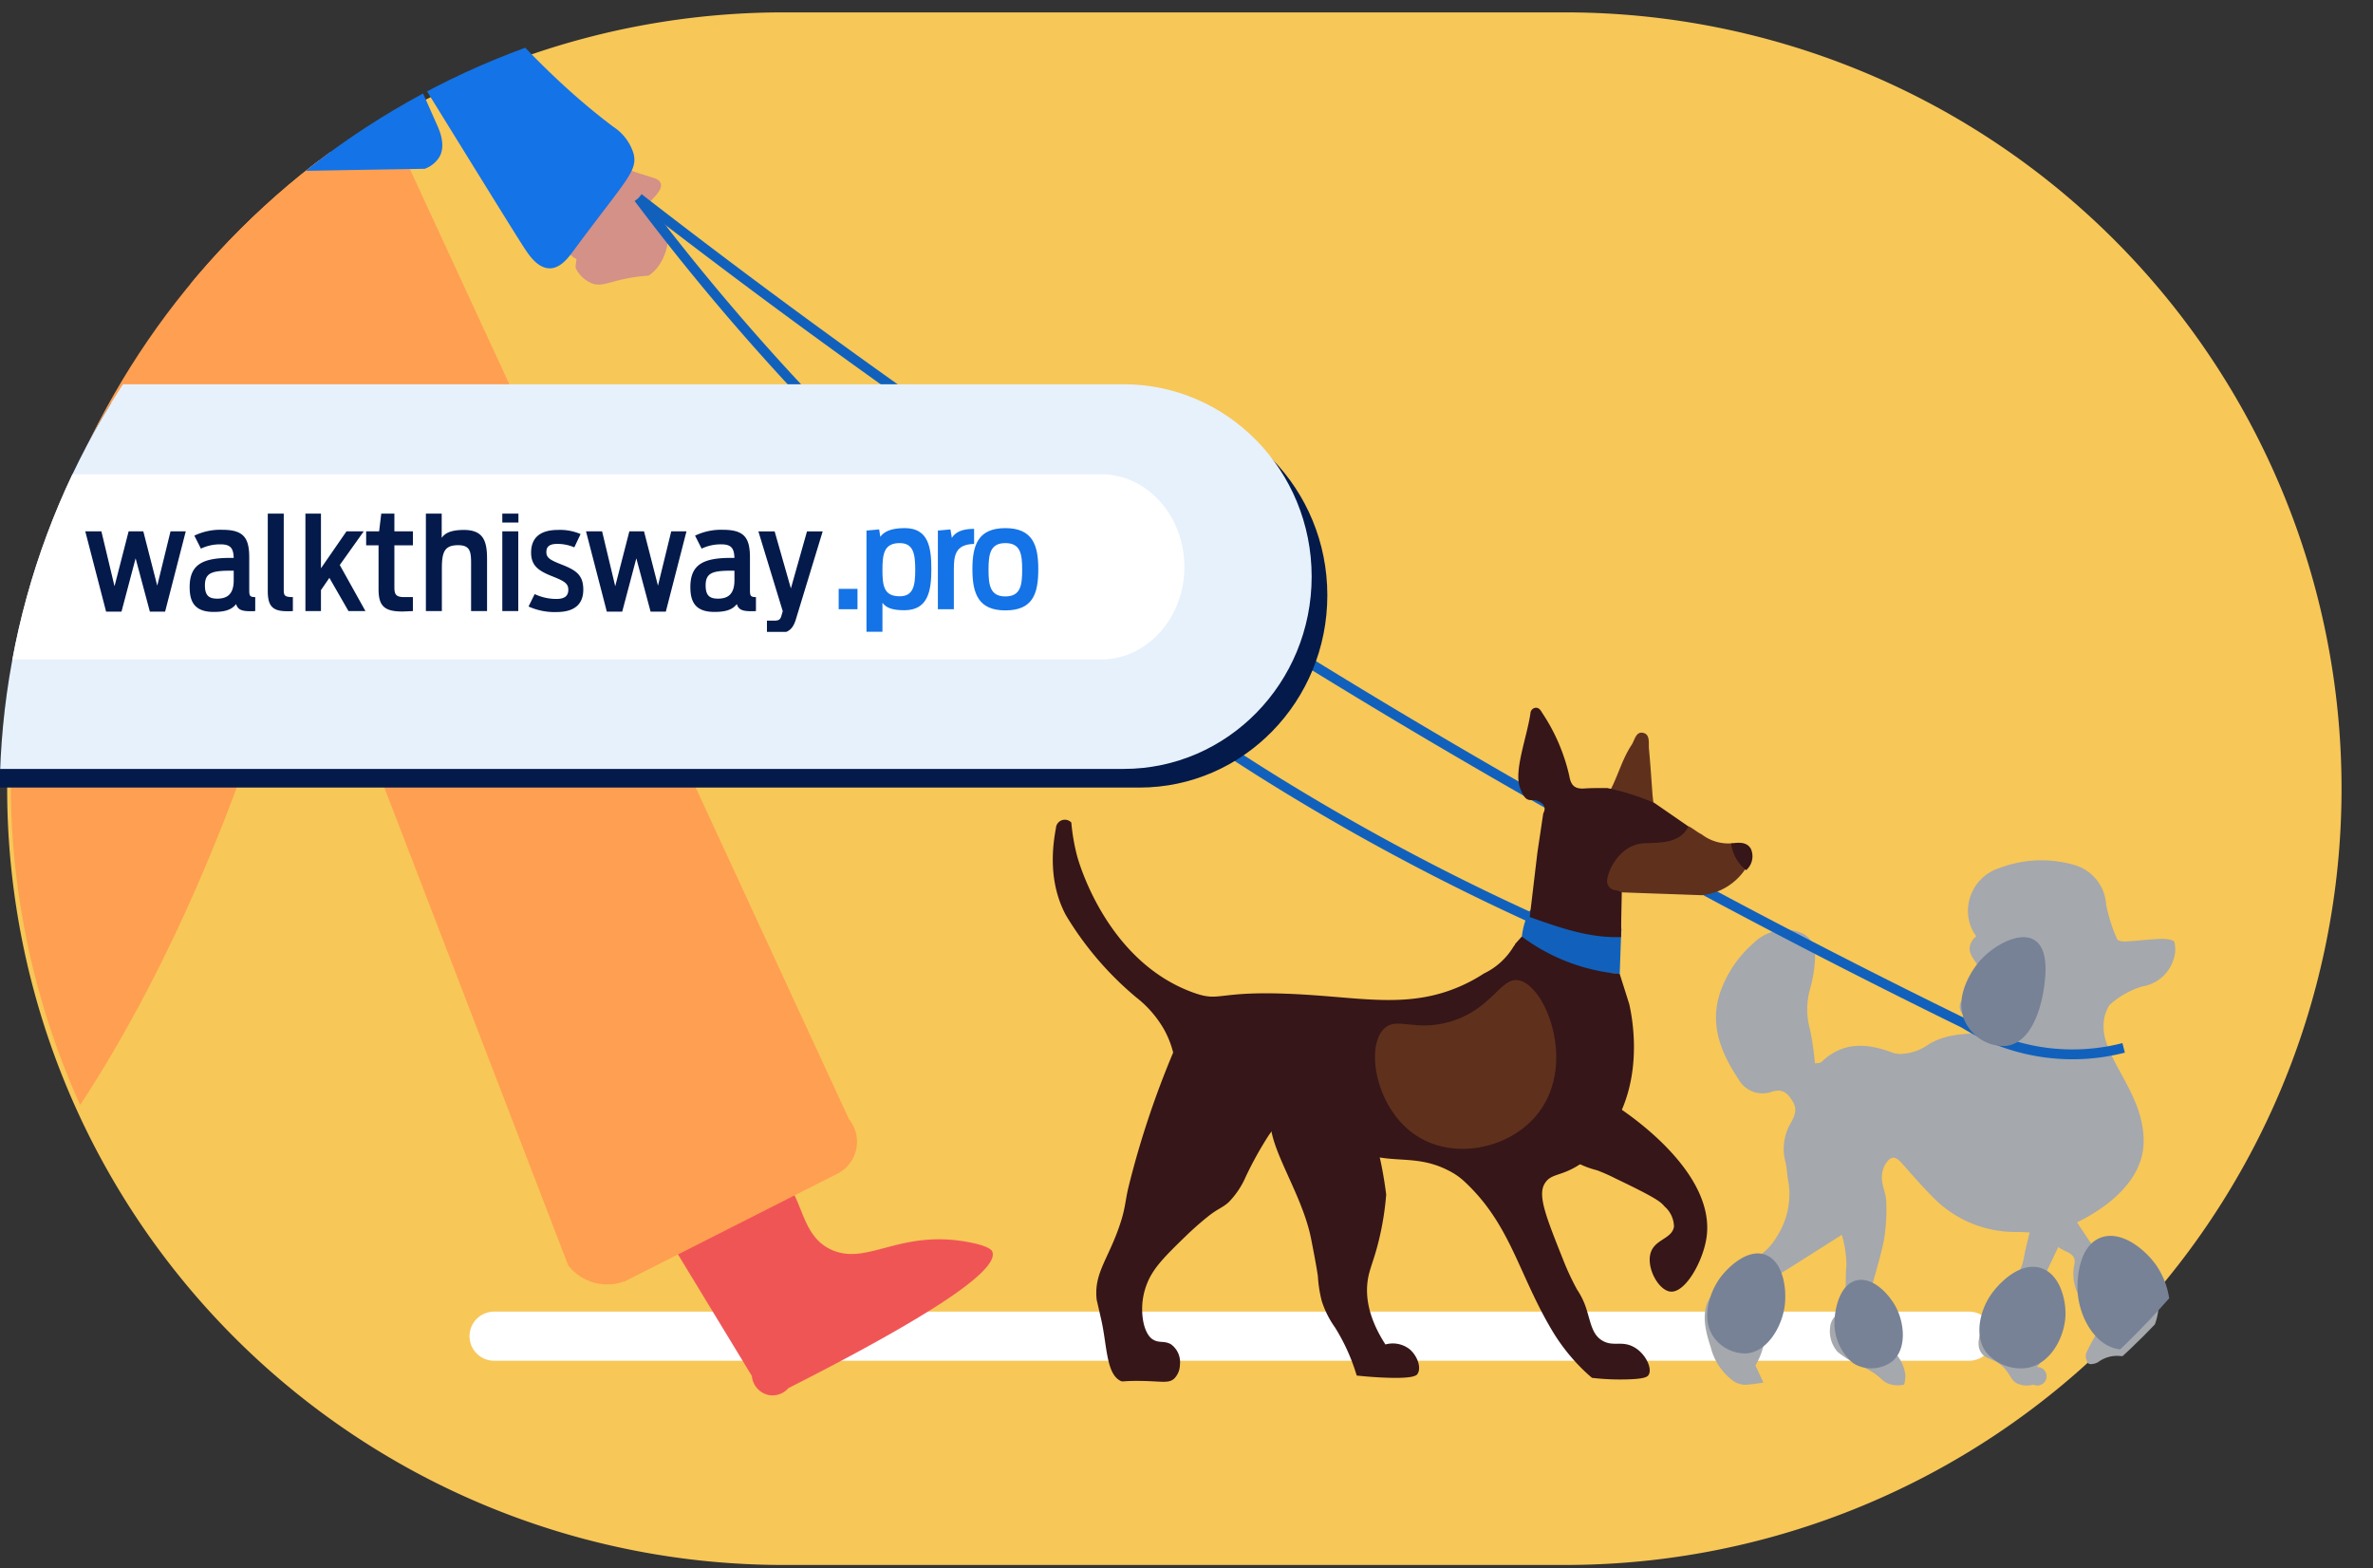 <svg xmlns="http://www.w3.org/2000/svg" xmlns:xlink="http://www.w3.org/1999/xlink" width="482.679" height="319.044" viewBox="0 0 482.679 319.044">
  <rect x="0" y="0" width="482.679" height="319.044" fill="#333333" stroke="none"/>
  <defs>
    <clipPath id="clip-path">
      <rect x="607" y="105" width="482.679" height="319.044" fill="none"/>
    </clipPath>
    <clipPath id="clip-path-2">
      <path id="Path_28347" data-name="Path 28347" d="M2581.107,578.191a159.121,159.121,0,1,0,0,318.242h160.227a159.121,159.121,0,1,0,0-318.242Z" transform="translate(-2421.985 -578.191)" fill="none"/>
    </clipPath>
    <clipPath id="clip-path-3">
      <path id="Path_28375" data-name="Path 28375" d="M2581.107,578.191a159.142,159.142,0,0,0-76.429,298.719h313.084a159.142,159.142,0,0,0-76.429-298.719Z" transform="translate(-2423.985 -578.191)" fill="none"/>
    </clipPath>
    <clipPath id="clip-path-4">
      <path id="Path_25073" data-name="Path 25073" d="M329.348,7.136H527.719c31.232,0,59.91,13.085,82.615,35.12,29.382,28.514,48.29,72.356,48.29,121.481,0,86.488-58.608,156.6-130.9,156.6H329.348c-62.959-11.6-130.9-70.112-130.9-156.6s56.392-126.249,130.9-152.015" transform="translate(-198.443 -7.136)" fill="#48c0d7"/>
    </clipPath>
    <clipPath id="clip-path-5">
      <rect id="Rectangle_10731" data-name="Rectangle 10731" width="487.086" height="116.064" fill="none"/>
    </clipPath>
    <clipPath id="clip-path-6">
      <rect id="Rectangle_10737" data-name="Rectangle 10737" width="692.518" height="356.854" fill="none"/>
    </clipPath>
    <clipPath id="clip-path-7">
      <path id="Path_25092" data-name="Path 25092" d="M145.258,0H363.985c80.224,0,145.258,69.223,145.258,154.615A159.91,159.91,0,0,1,472.56,257.329c-26.507,31.79-65.334,51.9-108.575,51.9H145.258C65.034,309.23,0,240.007,0,154.615S65.034,0,145.258,0Z" fill="#1473e6"/>
    </clipPath>
    <clipPath id="clip-path-8">
      <rect id="Rectangle_9554" data-name="Rectangle 9554" width="1129.554" height="387.646" fill="none"/>
    </clipPath>
    <clipPath id="clip-path-9">
      <path id="Path_28225" data-name="Path 28225" d="M319.151,180.482A153.127,153.127,0,0,0,185.739,408.691H606.711c.736-1.3,1.449-2.612,2.148-3.94V262.381a153.06,153.06,0,0,0-135.561-81.9Z" transform="translate(-166.068 -180.482)" fill="none"/>
    </clipPath>
    <clipPath id="clip-path-10">
      <rect id="Rectangle_1221" data-name="Rectangle 1221" width="1137.679" height="909.044" fill="none"/>
    </clipPath>
    <clipPath id="clip-path-11">
      <rect id="Rectangle_13958" data-name="Rectangle 13958" width="237.477" height="24.41" fill="none"/>
    </clipPath>
    <clipPath id="clip-path-12">
      <rect id="Rectangle_13956" data-name="Rectangle 13956" width="190.138" height="29.668" fill="none"/>
    </clipPath>
    <clipPath id="clip-path-13">
      <rect id="Rectangle_13957" data-name="Rectangle 13957" width="92.363" height="33.935" fill="none"/>
    </clipPath>
  </defs>
  <g id="Group_29029" data-name="Group 29029" transform="translate(-226 1896.299)">
    <g id="Scroll_Group_1" data-name="Scroll Group 1" transform="translate(-381 -2001.299)" clip-path="url(#clip-path)" style="isolation: isolate">
      <path id="Path_1" data-name="Path 1" d="M157.909,0A157.909,157.909,0,0,1,315.819,157.909V316.915A157.909,157.909,0,1,1,0,316.915V157.909A157.909,157.909,0,0,1,157.909,0Z" transform="translate(608.456 423.337) rotate(-90)" fill="#f7c758"/>
      <line id="Line_1" data-name="Line 1" x2="300" transform="translate(707.5 376.799)" fill="none" stroke="#fff" stroke-linecap="round" stroke-width="10"/>
      <g id="Group_1" data-name="Group 1" transform="translate(-1034.199 -287.699)">
        <g id="Group_29026" data-name="Group 29026" transform="translate(1645.38 392.794)">
          <g id="Group_29025" data-name="Group 29025" clip-path="url(#clip-path-2)">
            <path id="Path_28346" data-name="Path 28346" d="M3001.967,909.283c.809,1.22,1.661,2.516,2.528,3.8.193.283.446.526.81.95,2.185-2.147,4.335-1.039,6.444.062a13.009,13.009,0,0,1,2.2,21.437,4.664,4.664,0,0,1-3.09.957,6.424,6.424,0,0,0-4.543,1.188c-.537.369-1.7.611-2.024.312a2.328,2.328,0,0,1-.451-2.107,44.15,44.15,0,0,1,2.54-4.668c-.89-1.6-2.038-3.845-3.36-5.985a9.129,9.129,0,0,1-1.622-7.213c.613-2.569-1.8-2.533-3.234-3.732-1.1,2.338-2.15,4.478-3.1,6.671a1.475,1.475,0,0,0,.379,1.239c2.625,2.732,1.947,6.733,2.047,7.316.25,1.443.256,4.512-3.687,9.227a1.87,1.87,0,1,1-.7,3.555,4.777,4.777,0,0,1-3.316-.235c-1.206-.625-1.271-1.538-2.37-2.844-2.094-2.491-4.082-1.811-5.076-3.634-.858-1.58-.2-3.5.652-5.514a25.769,25.769,0,0,1,4.823-7.354,11.6,11.6,0,0,0,3.335-6.145c.276-1.66.731-3.294,1.174-5.226-.921-.04-1.661-.093-2.4-.1a23.385,23.385,0,0,1-16.9-6.7c-2.3-2.283-4.443-4.74-6.588-7.177-1.372-1.561-2.263-1.7-3.413.033a5.39,5.39,0,0,0-.739,3.141c.1,1.533.862,3.035.878,4.565a36.766,36.766,0,0,1-.492,7.9c-.818,4.006-2.132,7.9-3.107,11.885a2.362,2.362,0,0,0,.638,2.07,14.1,14.1,0,0,1,3,2.457c1.874,1.772.234,3.344,2.23,6.98a8.415,8.415,0,0,1,1.6,3.761,6,6,0,0,1-.237,2.131,5.39,5.39,0,0,1-3.317-.235c-1.071-.469-1.329-1.089-2.843-2.133a22.023,22.023,0,0,0-2.607-1.421,20.638,20.638,0,0,1-4.74-2.844,6.337,6.337,0,0,1-1.533-5.062,3.7,3.7,0,0,1,.775-1.942c3.13-2.984,2.119-7.01,2.544-10.593a22.956,22.956,0,0,0-.943-6.237c-4.866,3.079-9.48,6.034-14.129,8.917-1.283.795-1.531,1.55-1.392,3.2.421,5.033.526,10.142-2.054,14.466l1.628,3.5c-1.289.154-2.575.395-3.862.425a5.346,5.346,0,0,1-1.968-.574,12.13,12.13,0,0,1-4.884-7.04c-.81-2.508-2.184-6.766-.237-9.951.128-.207.012,0,2.844-3.553a13.379,13.379,0,0,1,2.131-2.368,10.427,10.427,0,0,1,3.311-1.689,12.4,12.4,0,0,0,5.479-5.1,15.833,15.833,0,0,0,2.159-11.608c-.175-1.118-.216-2.26-.467-3.357a10.382,10.382,0,0,1,.927-7.781c.772-1.37,1.6-2.886.546-4.582-.994-1.592-1.949-2.73-4.233-2.019a5.577,5.577,0,0,1-6.79-2.5c-3.671-5.511-6.006-11.3-3.662-17.951a23.6,23.6,0,0,1,6.636-9.713,9.307,9.307,0,0,1,7.112-2.736c3.827.294,5.683,2.258,5.442,6.091a28.113,28.113,0,0,1-.976,5.839,15.1,15.1,0,0,0-.029,8.334,55.515,55.515,0,0,1,.987,6.87c.226-.045,1.031.041,1.4-.321,4.378-4.19,9.345-3.772,14.433-1.831a4.952,4.952,0,0,0,1.891.223,10.238,10.238,0,0,0,5.467-1.969c4.97-2.944,9.656-1.429,9.951-3,.265-1.4-3.52-2.16-3.673-4.507-.165-2.558,4.214-3.4,4.305-6.392.077-2.458-2.8-3.764-2.212-6.16a3.685,3.685,0,0,1,1.264-1.894,8.707,8.707,0,0,1-1.348-2.7,9.129,9.129,0,0,1,6.081-11.176,23.916,23.916,0,0,1,15.608-.5,8.93,8.93,0,0,1,6.065,7.9,33.108,33.108,0,0,0,2.255,7.089c.121.321,1.086.488,1.645.457,2.47-.14,4.93-.452,7.4-.539.9-.03,2.486.226,2.586.641a6.206,6.206,0,0,1-.207,3.648,7.918,7.918,0,0,1-6.338,5.388,17.759,17.759,0,0,0-6.6,3.736,7.421,7.421,0,0,0-1.241,4.068,9.1,9.1,0,0,0,.317,2.842c1.579,5.839,7.22,11.706,7.77,19.52a13.969,13.969,0,0,1-.018,2.66c-.915,8.373-9.845,13.381-13.5,15.181" transform="translate(-2583.676 -660.737)" fill="#a5a8ad"/>
          </g>
        </g>
        <g id="Group_29028" data-name="Group 29028" transform="translate(1645.38 392.794)">
          <g id="Group_29027" data-name="Group 29027" clip-path="url(#clip-path-3)">
            <path id="Path_28348" data-name="Path 28348" d="M2906.623,813.3a51.132,51.132,0,0,0-9.6-3.018c2.021-3.275,2.835-7.124,4.963-10.34.649-.983.878-2.823,2.383-2.469,1.451.341,1.053,2.09,1.167,3.283.293,3.16.5,6.338.733,9.5q.176,1.518.351,3.037" transform="translate(-2574.305 -648.49)" fill="#5f311d"/>
            <path id="Path_28349" data-name="Path 28349" d="M2929.8,958.069c-2.131,2.768-3.608,7.249-2.337,10.709a7.059,7.059,0,0,0,.448.978,7.9,7.9,0,0,0,6.947,3.943c4.338-.23,7.437-5.491,7.928-9.98.332-3.026-.24-8.277-3.555-9.91-3.65-1.794-7.823,2.17-9.431,4.261" transform="translate(-2583.914 -698.486)" fill="#778296"/>
            <path id="Path_28350" data-name="Path 28350" d="M2887.837,863.075l-15.417-2.747q-.463-2.3-.921-4.594a15.033,15.033,0,0,1,1.156-4.408,1.95,1.95,0,0,1,2.221-1.44l15.418,2.745a1.718,1.718,0,0,1,1.429,1.963c-.007.042-.015.084-.025.124q-.151,4.308-.3,8.615l-3.565-.26" transform="translate(-2566.121 -665.3)" fill="#1161bc"/>
            <path id="Path_28351" data-name="Path 28351" d="M2819.751,925.421a59.23,59.23,0,0,1-1.422,9c-1.1,4.643-2.037,6.064-2.368,8.688-.369,2.911.016,7.171,3.634,12.793a5.57,5.57,0,0,1,4.9.948c1.58,1.321,2.472,3.77,1.629,5.04-.214.323-.862,1.053-7.413.724-2.01-.1-3.7-.257-4.957-.393a39.88,39.88,0,0,0-4.423-9.793,19.341,19.341,0,0,1-2.686-5.369,26.682,26.682,0,0,1-.791-5.054s-.19-1.6-1.379-7.61c-2.128-10.744-10.972-21.369-7.465-26.98,2.482-3.967,11.061-5.292,15.388-2.088a6.733,6.733,0,0,1,.662.56c4.106,3.91,5.9,13.284,6.693,19.533" transform="translate(-2541.975 -682.512)" fill="#361618"/>
            <path id="Path_28352" data-name="Path 28352" d="M2891.771,904.108c2.342,1.508,20.649,13.59,18.583,27.02-.738,4.8-4.285,11.145-7.29,10.885-2.526-.225-5.151-5.173-3.95-8.178,1-2.5,4.25-2.622,4.637-5.02a5.516,5.516,0,0,0-1.9-4.107c-.848-1.008-1.778-1.77-9.95-5.688a37.192,37.192,0,0,0-3.808-1.69,18.517,18.517,0,0,1-5.6-2.43c-1.321-.95-7.435-5.3-6.847-11.279s7.405-10.69,11.433-9.738a4.272,4.272,0,0,1,.849.3c3.882,1.849,3.876,8.348,3.841,9.932" transform="translate(-2567.44 -679.377)" fill="#361618"/>
            <path id="Path_28353" data-name="Path 28353" d="M2637.3,929.638c6.431,2.175,4.564,12.3,12.1,15.386,7.225,2.984,13.8-4.363,27.752-1.65,4.175.818,4.577,1.666,4.672,1.921,1.717,4.685-20.675,17.183-41.5,27.75a4.277,4.277,0,0,1-4.121,1.37,4.362,4.362,0,0,1-3.3-3.853l-17.029-28.031c11.224-12.527,17.6-14.19,21.441-12.888" transform="translate(-2484.154 -690.765)" fill="#f05556"/>
            <path id="Path_28354" data-name="Path 28354" d="M2458.669,626.189h53.487q45.046,97.47,90.081,194.937a7.3,7.3,0,0,1-2.723,11.3q-21.349,10.816-42.681,21.615a10.306,10.306,0,0,1-6.2.418,10.168,10.168,0,0,1-5.491-3.585q-43.23-112.357-86.473-224.687" transform="translate(-2433.747 -593.581)" fill="#ff9f51"/>
            <path id="Path_28355" data-name="Path 28355" d="M2316.518,796.137c.471-3.114,3.787-4.968,4.672-5.491,10.11-6,43.094-39.982,59.635-65.4,6.968-10.709,16.89-26.334,18.687-46.988.377-4.255.242-6.968,1.053-14.688,2.014-19.266,3.476-30.342,10.767-38.073,8.834-9.372,26.8-14.086,36.544-7.693,14.661,9.6,7.855,42.309-1.92,87.105,0,0-20.635,94.487-74.472,144.537-1.054.982-3.975,3.687-7.423,3.3a8.825,8.825,0,0,1-5.492-3.571c-1.006-1.229-30.836-37.51-38.746-45.887-1.006-1.087-3.787-3.959-3.3-7.156" transform="translate(-2388.151 -589.953)" fill="#ff9f51"/>
            <path id="Path_28356" data-name="Path 28356" d="M2428.449,495.794a8.8,8.8,0,0,0-1.181,6.915q6.183,39.126,12.352,78.255a7.549,7.549,0,0,0,3.034,4.728,6.659,6.659,0,0,0,4.122.819c4.122-.336,27.146-.766,59.031-1.291a5.8,5.8,0,0,0,3.074-2.563c1.207-2.363-.067-5.236-.552-6.32-20.244-45.631-30.372-68.443-30.5-69.249a10.951,10.951,0,0,0-3.019-6.32,11.36,11.36,0,0,0-7.142-2.753,245.356,245.356,0,0,0-24.461-4.12c-7.679-.878-12.405-1.054-14.747,1.906" transform="translate(-2423.598 -550.981)" fill="#1473e6"/>
            <path id="Path_28357" data-name="Path 28357" d="M2590,624.584c2.522-.363,2.94,1.611,9.667,3.759,2.5.806,3.7.927,4.027,1.88.5,1.448-1.625,3.289-4.834,6.175-9.747,8.741-10.358,9.76-11.813,9.4-3.369-.86-5.344-7.612-4.027-12.888.82-3.249,3.336-7.814,6.982-8.323" transform="translate(-2473.488 -593.053)" fill="#d39188"/>
            <path id="Path_28358" data-name="Path 28358" d="M2411.625,600.568l-41.392-17.556,32.638-87.923.537-.484c3.987-3.545,9.99-7.374,15.91-5.465,8.632,2.779,10.709,15.669,11.8,22.6,4.351,27.159-7.6,61.93-18.379,86.324Zm-34.2-20.849,31.362,13.3c10.137-23.455,20.8-55.553,16.836-80.311-.846-5.267-2.591-16.218-7.934-17.935-3.463-1.115-7.679,1.745-10.182,3.88Z" transform="translate(-2405.391 -549.474)" fill="#1473e6"/>
            <path id="Path_28359" data-name="Path 28359" d="M2382.333,674.582l-25.347-8.323a10.437,10.437,0,0,1-6.659-13.156l10.444-31.845a10.441,10.441,0,0,1,13.157-6.66l25.347,8.323a10.442,10.442,0,0,1,6.661,13.158l-10.446,31.845a10.446,10.446,0,0,1-13.156,6.659" transform="translate(-2398.842 -589.699)" fill="#52c7dc"/>
            <path id="Path_28360" data-name="Path 28360" d="M2401.493,680.4l-6.766-2.215a4.9,4.9,0,0,1-3.133-6.178V672l13.9-42.343a4.9,4.9,0,0,1,6.175-3.132h.013l6.766,2.215a4.9,4.9,0,0,1,3.132,6.178v.011l-13.9,42.343a4.9,4.9,0,0,1-6.174,3.133h-.014" transform="translate(-2412.163 -593.609)" fill="#1161bc"/>
            <path id="Path_28361" data-name="Path 28361" d="M2588.151,651.284a6.2,6.2,0,0,0,3.571,3.3c2.121.618,3.72-.685,8.632-1.382,1.115-.162,2.026-.23,2.633-.268,3.448-2.121,5.618-8.713,2.47-12.916a9.327,9.327,0,0,0-11.546-2.2c-5.035,3.074-5.759,13.466-5.759,13.466" transform="translate(-2475.266 -596.954)" fill="#d39188"/>
            <path id="Path_28362" data-name="Path 28362" d="M2413.591,493.338a27.355,27.355,0,0,0-4.471.644,33.478,33.478,0,0,0-16.418,10.1c-14.42,14.5-21.629,21.748-27.482,34.072-3.686,7.788-9.867,20.8-4.388,28.583a11.818,11.818,0,0,0,3.571,3.3c6.576,3.88,14.9-.363,24.729-4.389,25.025-10.27,30.248-6.995,34.073-14.016,4.631-8.5,1.854-22.192-4.389-24.461-1.331-.484-3.862-.832-7.976,1.65q-8.236,4.389-16.485,8.793l18.258-13.211a78.362,78.362,0,0,0,2.9-9.6c1.476-6.31,2.484-10.406,1.1-15.118a22.478,22.478,0,0,0-3.02-6.35" transform="translate(-2401.68 -550.983)" fill="#c3e9ed"/>
            <path id="Path_28363" data-name="Path 28363" d="M2490.473,503.467a4.04,4.04,0,0,1,2.094-1.436c2.565-.577,5.209,2.442,6.19,3.531,21.869,24.578,39.269,54.118,65.5,73.866a10.018,10.018,0,0,1,4.148,5.5c.861,3.585-1.6,5.344-12.163,19.641-1.053,1.438-2.711,3.687-4.915,3.666-2.323-.012-4.056-2.523-4.662-3.41-1.154-1.666-1.717-2.5-48.667-78.58-.024.014-11.195-18.1-7.531-22.782" transform="translate(-2443.708 -553.747)" fill="#1473e6"/>
            <path id="Path_28364" data-name="Path 28364" d="M2607.024,637.353A1544.094,1544.094,0,0,0,2788.992,758.88c29.921,17.058,59.229,32.447,87.662,46.347a41.669,41.669,0,0,0,32.442,4.991" transform="translate(-2481.317 -597.161)" fill="none" stroke="#1161bc" stroke-miterlimit="10" stroke-width="2"/>
            <path id="Path_28365" data-name="Path 28365" d="M2607.024,637.353a478.608,478.608,0,0,0,126.168,116.48,466.491,466.491,0,0,0,55.115,29.778" transform="translate(-2481.317 -597.161)" fill="none" stroke="#1161bc" stroke-miterlimit="10" stroke-width="2"/>
            <path id="Path_28366" data-name="Path 28366" d="M3006.64,863.71c-.392.458-5.778,6.975-2.527,12.64a8.65,8.65,0,0,0,8.212,4.423c6.1-.943,7.417-10.786,7.582-12,.281-2.1,1.018-7.584-1.9-9.48-3.087-2-8.567,1.133-11.372,4.423" transform="translate(-2608.311 -668.122)" fill="#778296"/>
            <path id="Path_28367" data-name="Path 28367" d="M2875.516,811.445c.673-1.323-.035-2.073-1.155-2.523-1.433-.574-2.283.841-3.578-2.633s1.345-10.1,2.107-15.131a1.217,1.217,0,0,1,.838-1.143c.834-.209,1.218.419,1.554.988a38.143,38.143,0,0,1,5.52,12.845c.351,2.086,1.257,2.682,3.16,2.54,1.5-.113,3.018-.065,4.526-.09a51.244,51.244,0,0,1,9.6,3.02l7.549,5.216c-1.447,3.116-4.245,3.766-7.264,3.874-4.7.175-6.828,2.282-6.893,7.022v2.01q-.058,2.789-.113,5.579-.019,1.8-.037,3.6c-6.539.232-12.549-1.954-18.574-4.067q.779-6.558,1.556-13.118.6-3.991,1.192-7.981" transform="translate(-2565.779 -646.099)" fill="#361618"/>
            <path id="Path_28368" data-name="Path 28368" d="M2916.257,839.482c-6.412-.243-9.733-.337-16.152-.581l-1.216-.425a1.87,1.87,0,0,1-1.878-1.862c0-.018,0-.035,0-.053.065-1.854,2.449-7.468,7.708-7.653,3.378-.119,7.232-.056,8.85-3.455,1.108.554,1.58,1.09,2.679,1.645a8.913,8.913,0,0,0,6.32,1.81c.47,2.342.644,3.555,2.707,5.025a12.053,12.053,0,0,1-9.033,5.55" transform="translate(-2574.302 -657.475)" fill="#5f311d"/>
            <path id="Path_28369" data-name="Path 28369" d="M2937.2,835.984a8.237,8.237,0,0,1-3.05-5.442c1.527-.234,3.218-.369,4.038,1.129a3.758,3.758,0,0,1-.992,4.31" transform="translate(-2586.211 -659.061)" fill="#361618"/>
            <path id="Path_28370" data-name="Path 28370" d="M2846.371,854.886q.972,3.075,1.942,6.145c.567,2.558,2.853,13.948-2.7,23.876a22.628,22.628,0,0,1-7.327,8.678c-3.887,2.567-5.9,1.771-7.2,3.961-1.427,2.395.284,6.7,3.713,15.306a52.907,52.907,0,0,0,2.891,6.219,15.478,15.478,0,0,1,2.045,4.427c.823,2.721,1.164,4.933,3.266,6.056s3.748-.073,6.113,1.14c2.417,1.239,3.946,4.357,3.141,5.716-.256.433-.841.837-4.426.934a49.164,49.164,0,0,1-7.106-.317c-.324-.275-.9-.772-1.58-1.422a39.182,39.182,0,0,1-6.794-8.653c-6.7-11.431-8.293-21.338-17.732-30.008a13.548,13.548,0,0,0-3-2.046c-8.146-4.236-13.643.02-22.626-6.243-3.322-2.314-6.767-5.818-10.042-4.916-1.392.385-2.245,1.561-3.946,3.912a73.642,73.642,0,0,0-4.718,8.5,17.088,17.088,0,0,1-3.478,5.169c-1.324,1.181-2.163,1.272-4.175,2.877-.683.544-2.388,1.931-4.438,3.908-4.487,4.338-6.654,6.569-7.9,9.575a14.019,14.019,0,0,0-.8,8.1c.569,2.574,1.635,3.278,1.94,3.464,1.3.779,2.282.175,3.657.959a4.5,4.5,0,0,1,1.818,4.19,4.082,4.082,0,0,1-1.155,2.786c-1.229,1.1-2.616.474-7.584.474-2.984,0-2.838.226-3.317,0-2.947-1.394-2.779-7.321-3.927-12.375-.541-2.374-.815-3.56-.824-3.592a5.51,5.51,0,0,1-.126-.576c-.625-5.605,2.649-8.462,5.019-16.165.861-2.791.813-4.129,1.522-7a185.345,185.345,0,0,1,9.02-27.085,19.25,19.25,0,0,0-1.931-4.834,22.308,22.308,0,0,0-5.586-6.39,65.89,65.89,0,0,1-14.322-16.75c-1.856-3.512-3.632-9.129-2.013-17.643a1.82,1.82,0,0,1,3.135-1.178,40.522,40.522,0,0,0,1.175,6.8c.362,1.359,6.062,21.4,23.544,27.766,6.32,2.3,4.262-.948,25.456.629,10.9.811,19.5,2.231,28.877-1.853a32.784,32.784,0,0,0,4.863-2.621,14.16,14.16,0,0,0,6.12-5.626.333.333,0,0,0,.192-.33l1.4-1.565a39.136,39.136,0,0,0,19.9,7.6" transform="translate(-2521.09 -656.851)" fill="#361618"/>
            <path id="Path_28371" data-name="Path 28371" d="M3037.891,959.621c.29,4.057,2.481,9.013,6.287,10.874a7.709,7.709,0,0,0,1.152.455,9.532,9.532,0,0,0,9.143-2.356c3.618-3.729,2.235-10.664-.825-14.823-2.065-2.808-6.648-6.739-10.818-5.4-4.59,1.469-5.156,8.192-4.937,11.253" transform="translate(-2619.462 -696.801)" fill="#778296"/>
            <path id="Path_28372" data-name="Path 28372" d="M3010.84,963.019c-2.1,3.02-3.279,7.654-1.487,10.938a6.651,6.651,0,0,0,.605.916,9.159,9.159,0,0,0,8.2,3.054c4.84-.766,7.757-6.385,7.835-10.908.051-3.051-1.145-8.2-5.034-9.41-4.281-1.331-8.54,3.13-10.121,5.409" transform="translate(-2610.042 -699.773)" fill="#778296"/>
            <path id="Path_28373" data-name="Path 28373" d="M2965.124,969.265a10.6,10.6,0,0,0,3.738,8.916,6.119,6.119,0,0,0,.823.472,7.089,7.089,0,0,0,7.083-.751c3.055-2.407,2.644-7.8.72-11.283-1.3-2.351-4.389-5.834-7.637-5.295-3.582.593-4.614,5.605-4.728,7.942" transform="translate(-2596.132 -701.024)" fill="#778296"/>
            <path id="Path_28374" data-name="Path 28374" d="M2842.68,880.009c8.685-2.493,10.349-9.2,14.123-8.441,5.352,1.076,11.537,16.462,4.267,26.535-5.476,7.586-17.146,10.183-25.022,5.123-8.341-5.347-10.544-18.044-6.7-21.824,2.588-2.542,6.169.66,13.33-1.394" transform="translate(-2552.019 -672.243)" fill="#5f311d"/>
          </g>
        </g>
      </g>
      <g id="Group_2" data-name="Group 2" transform="translate(-445.095 -1668.322)">
        <g id="Mask_Group_25399" data-name="Mask Group 25399" transform="translate(1066.036 1773.314)" clip-path="url(#clip-path-4)">
          <g id="Group_26230" data-name="Group 26230" transform="translate(-206.366 -3446.573)">
            <g id="Group_26214" data-name="Group 26214" transform="translate(11.207 3574.211)">
              <g id="Group_26213" data-name="Group 26213" transform="translate(0 0)" clip-path="url(#clip-path-5)">
                <path id="Path_25071" data-name="Path 25071" d="M82.754,163.059a26.892,26.892,0,1,1-26.892-26.945h0a26.919,26.919,0,0,1,26.89,26.945" transform="translate(-3.616 -136.114)" fill="#f5f5f5"/>
              </g>
            </g>
          </g>
        </g>
      </g>
      <g id="Group_3" data-name="Group 3" transform="translate(606.927 114.037)">
        <g id="Group_28948" data-name="Group 28948" clip-path="url(#clip-path-9)">
          <path id="Path_28222" data-name="Path 28222" d="M53.747,295.9h288.71c21.118,0,38.238,17.515,38.238,39.121s-17.116,39.122-38.236,39.122H53.747c-21.117,0-38.237-17.519-38.237-39.122S32.625,295.9,53.747,295.9" transform="translate(-110.637 -222.976)" fill="#031a4a"/>
          <path id="Path_28223" data-name="Path 28223" d="M48.7,289.892h288.71c21.118,0,38.238,17.515,38.238,39.121s-17.115,39.122-38.235,39.122H48.7c-21.121.006-38.237-17.512-38.237-39.119S27.574,289.9,48.7,289.9" transform="translate(-108.778 -220.763)" fill="#e7f1fc"/>
          <path id="Path_28224" data-name="Path 28224" d="M141.918,318.857H374.934c9.376,0,16.977,8.434,16.977,18.842s-7.6,18.841-16.977,18.841H141.918c-9.375,0-16.976-8.436-16.976-18.841s7.6-18.842,16.976-18.842" transform="translate(-150.927 -231.427)" fill="#fff"/>
        </g>
      </g>
      <g id="Group_5" data-name="Group 5" transform="translate(619.099 212.121)" style="isolation: isolate">
        <g id="Group_28957" data-name="Group 28957" transform="translate(-6 -3)">
          <g id="Group_28956" data-name="Group 28956" clip-path="url(#clip-path-11)">
            <g id="Group_28952" data-name="Group 28952" transform="translate(0 0.355)" style="isolation: isolate">
              <g id="Group_28951" data-name="Group 28951" transform="translate(0 0)">
                <g id="Group_28950" data-name="Group 28950" clip-path="url(#clip-path-12)">
                  <path id="Path_28566" data-name="Path 28566" d="M4.582.116H7.714L10.585-10.73,13.485.116h3.1l4.2-16.327h-3.1l-2.7,11.049L12.151-16.211H9.164L6.293-5.046,3.625-16.211H.348ZM26.477.174c2.2,0,3.625-.406,4.553-1.595.348,1.189,1.218,1.45,2.958,1.45.29,0,.609,0,.928-.029V-2.842c-1.131,0-1.218-.29-1.218-1.479v-6.554c0-3.973-1.1-5.655-5.452-5.655a12.169,12.169,0,0,0-5.713,1.189L23.867-12.7a9.047,9.047,0,0,1,4.031-.87c2.088,0,2.581.9,2.639,2.755H29.9c-5.655,0-8.323,1.3-8.323,5.945C21.576-1.8,22.649.174,26.477.174Zm.7-2.7c-1.682,0-2.494-.638-2.494-2.7,0-2.581,1.479-2.987,5.249-2.987h.609v1.972C30.537-3.277,29.058-2.523,27.173-2.523ZM42.572,0V-2.842c-1.769,0-1.856-.348-1.856-1.624V-22.3H37.468V-4.06c0,3.132,1.044,4.089,3.944,4.089A9.774,9.774,0,0,0,42.572,0Zm2.552,0h3.161V-4.263L50-6.757,53.882,0h3.451l-5.22-9.367,4.872-6.844H53.476L48.285-8.7V-22.3H45.124ZM57.478-13.369H60v8.845c0,3.248.928,4.611,4.785,4.611.435,0,1.682-.058,2.2-.087V-2.842H65.163c-1.74,0-1.943-.7-1.943-2.03v-8.5h3.77v-2.842H63.22v-4.64l-2.61.551-.493,4.089H57.478ZM69.629,0h3.248V-8.642c0-3.364.522-4.756,3.306-4.756,2.378,0,2.639,1.218,2.639,3.6V0H82.07V-10.556c0-3.48-.609-5.945-4.7-5.945-2.755,0-3.915.7-4.524,1.624V-22.3H69.629ZM85.173,0h3.248V-16.211H85.173Zm0-18.009H88.45v-3.509H85.173ZM96.193.2c3.451,0,5.452-1.421,5.452-4.553,0-3.016-1.508-3.973-4.466-5.133-2.291-.9-3.045-1.363-3.045-2.494,0-1.073.551-1.682,2.233-1.682a8.753,8.753,0,0,1,3.451.7l1.276-2.7a10.557,10.557,0,0,0-4.611-.841c-3.335,0-5.452,1.363-5.452,4.611,0,2.668,1.508,3.712,4.292,4.814,2.465.986,3.277,1.45,3.277,2.755s-.841,1.856-2.407,1.856a10.241,10.241,0,0,1-4.437-.986L90.509-.928A12.807,12.807,0,0,0,96.193.2ZM106.43.116h3.132l2.871-10.846,2.9,10.846h3.1l4.2-16.327h-3.1l-2.7,11.049L114-16.211h-2.987L108.141-5.046l-2.668-11.165H102.2Zm21.895.058c2.2,0,3.625-.406,4.553-1.595.348,1.189,1.218,1.45,2.958,1.45.29,0,.609,0,.928-.029V-2.842c-1.131,0-1.218-.29-1.218-1.479v-6.554c0-3.973-1.1-5.655-5.452-5.655a12.169,12.169,0,0,0-5.713,1.189l1.334,2.639a9.047,9.047,0,0,1,4.031-.87c2.088,0,2.581.9,2.639,2.755h-.638c-5.655,0-8.323,1.3-8.323,5.945C123.424-1.8,124.5.174,128.325.174Zm.7-2.7c-1.682,0-2.494-.638-2.494-2.7,0-2.581,1.479-2.987,5.249-2.987h.609v1.972C132.385-3.277,130.906-2.523,129.021-2.523ZM139,4.582h1.566c2.349,0,3.6-.493,4.321-2.9l5.452-17.893h-3.19l-3.277,11.6-3.306-11.6h-3.306L142.216.029l-.29.986c-.2.667-.493.928-1.334.928H139Z" transform="translate(10.9 19.823)" fill="#031a4a"/>
                </g>
              </g>
            </g>
            <g id="Group_28955" data-name="Group 28955" transform="translate(163.072 -1.779)" style="isolation: isolate">
              <g id="Group_28954" data-name="Group 28954" transform="translate(0)">
                <g id="Group_28953" data-name="Group 28953" clip-path="url(#clip-path-13)">
                  <path id="Path_28567" data-name="Path 28567" d="M1.421,0H5.249V-4.147H1.421ZM7.076,4.582h3.248V-1.305C11.078-.348,12.18.2,14.761.2c4.814,0,5.51-3.857,5.51-8.352,0-4.408-.58-8.352-5.394-8.352-2.813,0-4.234.7-4.988,1.769L9.657-16.24l-2.581.232Zm6.757-7.221c-3.219,0-3.509-2.117-3.509-5.365s.319-5.452,3.509-5.452c2.784,0,3.161,2.175,3.161,5.452C16.994-4.7,16.559-2.639,13.833-2.639ZM21.6,0h3.248V-8.062c0-2.755.232-5.162,4.118-5.22v-3.074c-2.668,0-3.857.783-4.524,1.827l-.29-1.711-2.552.232ZM35.322.232c5.6,0,6.7-3.393,6.7-8.381,0-4.814-1.1-8.352-6.7-8.352-5.568,0-6.7,3.48-6.7,8.352C28.623-3.219,29.812.232,35.322.232Zm0-2.842c-3.074,0-3.422-2.262-3.422-5.423,0-3.19.348-5.423,3.422-5.423,3.1,0,3.422,2.233,3.422,5.423C38.744-4.872,38.425-2.61,35.322-2.61Z" transform="translate(-0.001 21.589)" fill="#1473e6"/>
                </g>
              </g>
            </g>
          </g>
        </g>
      </g>
    </g>
  </g>
</svg>
